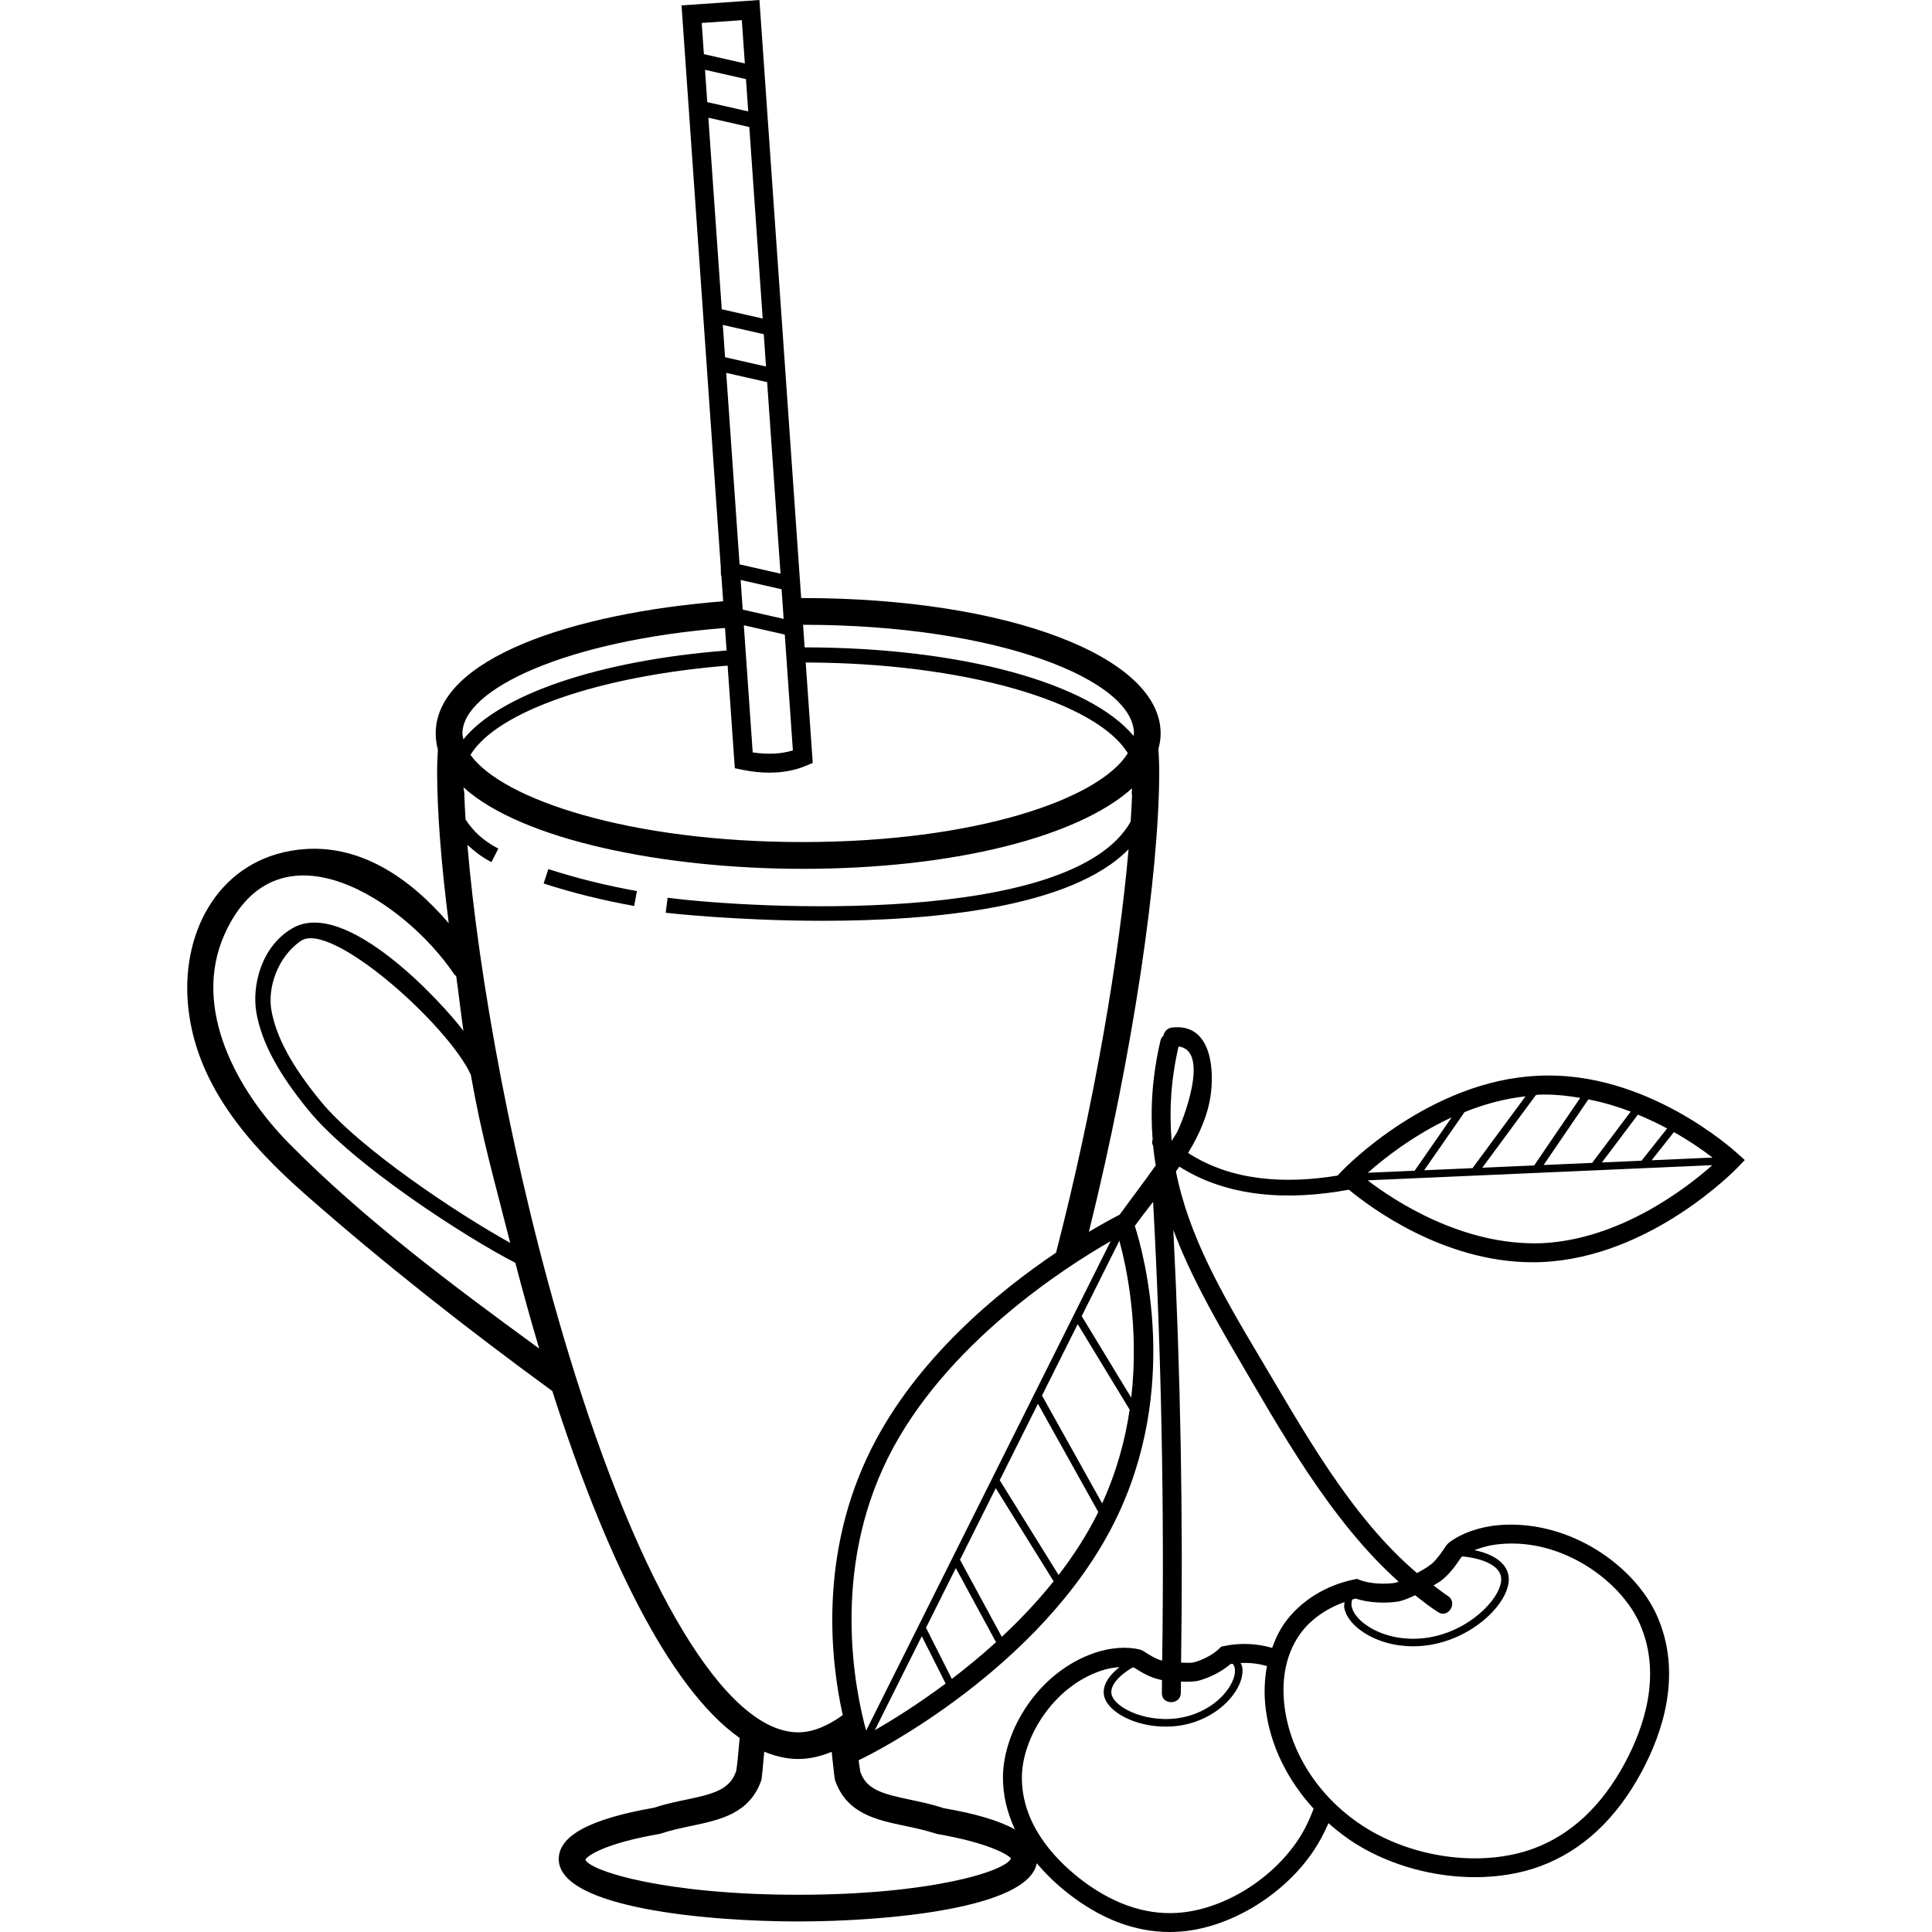 <?xml version="1.0" encoding="iso-8859-1"?>
<!-- Uploaded to: SVG Repo, www.svgrepo.com, Generator: SVG Repo Mixer Tools -->
<svg fill="#000000" height="800px" width="800px" version="1.1" id="Layer_1" xmlns="http://www.w3.org/2000/svg" xmlns:xlink="http://www.w3.org/1999/xlink" 
	 viewBox="0 0 289.104 289.104" xml:space="preserve">
<g>
	<g>
		<g>
			<path d="M81.35,132.208c4.308,1.396,8.868,2.524,13.552,3.364l0.4-2.236c-4.584-0.816-9.04-1.924-13.252-3.284L81.35,132.208z"/>
			<path d="M260.014,172.624c-0.556-0.508-13.704-12.48-29.868-11.644c-16.18,0.712-28.788,13.672-29.32,14.224l-0.68,0.712
				c-7.868,1.284-15.88,0.812-22.36-3.388c1.716-2.824,3.04-5.796,3.424-9.004c0.504-4.232-0.268-10.424-5.828-9.764
				c-0.748,0.088-1.168,0.636-1.292,1.228c-0.192,0.164-0.356,0.376-0.432,0.696c-1.24,5.336-1.552,10.22-1.176,14.856
				c-0.124,0.288-0.116,0.608,0.064,0.912c0.1,0.992,0.232,1.968,0.396,2.94c-1.756,2.492-3.616,4.916-5.404,7.38
				c-0.288,0.144-2.004,1.012-4.596,2.556c6.608-26.664,10.524-53.548,10.524-68.936c0-1.124-0.068-2.228-0.116-3.34
				c0.204-0.752,0.328-1.516,0.328-2.3c0-11.552-23.036-20.26-53.58-20.26c-0.072,0-0.14,0.004-0.212,0.004L113.642,0l-11.656,0.808
				l5.868,84.016c0.008,0.432,0.02,0.864,0.028,1.296l0.064,0.016l0.268,3.84c-22.516,1.78-43.016,8.576-43.016,19.776
				c0,0.824,0.112,1.624,0.324,2.396c-0.044,1.076-0.112,2.148-0.112,3.24c0,6.048,0.608,13.876,1.74,22.76
				c-5.776-6.724-13.404-12.124-22.6-10.988c-11.524,1.428-17.312,11.856-16.452,22.808c0.948,12.064,9.048,21.268,17.712,28.872
				c11.784,10.348,24.172,20.072,36.84,29.316c7.624,23.848,17.292,44.348,28.032,51.912c-0.228,2.68-0.416,4.456-0.52,4.952
				c-0.94,2.78-3.352,3.416-7.536,4.292c-1.552,0.324-3.152,0.66-4.784,1.2c-9.576,1.68-14.232,4.192-14.232,7.676
				c0,7.372,22.52,9.34,35.828,9.34c12.908,0,34.428-1.868,35.704-8.712c1.308,1.556,2.836,3.052,4.628,4.464
				c4.92,3.872,10.052,5.824,15.26,5.824c0.404,0,0.808-0.012,1.212-0.036c7.4-0.42,15.464-5.148,20.076-11.752
				c0.992-1.424,1.8-2.94,2.476-4.496c1.324,1.172,2.736,2.264,4.276,3.208c5.208,3.192,11.584,4.872,17.668,4.872
				c3.416,0,6.748-0.532,9.716-1.628c6.268-2.308,11.372-7.044,15.164-14.072c3.184-5.896,6.172-14.744,2.344-23.4
				c-3.268-7.388-12.98-14.444-23.652-13.584c-2.92,0.248-5.676,1.224-7.552,2.676l-0.316,0.34
				c-0.732,1.104-1.376,2.036-2.196,2.776l-0.444,0.328c-0.428,0.316-1.076,0.688-1.76,1.056
				c-9.92-8.38-17.148-21.584-23.492-32.224c-5.664-9.5-10.676-18.196-12.584-27.884c0.168-0.236,0.344-0.472,0.508-0.712
				c7.352,4.672,16.484,5.088,25.372,3.456c3.2,2.652,14.176,10.856,27.504,10.856c0.468,0,0.936-0.008,1.412-0.032
				c16.18-0.712,28.792-13.668,29.324-14.22l1.004-1.044L260.014,172.624z M176.698,253.344c0.012-0.568,0.008-1.14,0.016-1.708
				c1.032,0.04,2.02,0.016,2.588-0.128c1.444-0.368,3.428-1.264,4.816-2.496c0.12-0.024,0.24-0.02,0.36-0.04
				c0.124,0.188,0.232,0.38,0.276,0.584c0.172,0.788-0.128,1.864-0.824,2.94c-1.4,2.176-3.948,3.844-6.816,4.46
				c-5.176,1.112-10.328-1.312-10.784-3.436c-0.264-1.224,1-2.736,3.136-3.996c0.084,0.016,0.18,0.008,0.26,0.024
				c1.176,0.76,2.288,1.412,3.66,1.744l0.496,0.12c-0.012,0.644-0.008,1.288-0.02,1.932
				C173.826,255.168,176.662,255.168,176.698,253.344z M169.278,209.148l-7.412-12.204l5.636-11.28
				C168.578,189.596,170.494,198.576,169.278,209.148z M138.57,243.576l4.46-8.928l6.016,11.088c-2.236,2.028-4.472,3.864-6.616,5.5
				L138.57,243.576z M141.506,251.928c-4.34,3.228-8.192,5.6-10.596,6.976l7.028-14.064L141.506,251.928z M143.654,233.404
				l5.352-10.712l8.656,13.932c-2.432,3.04-5.072,5.812-7.752,8.312L143.654,233.404z M149.598,221.5l5.716-11.44l9.028,16.188
				c-0.044,0.088-0.076,0.176-0.12,0.264c-1.632,3.268-3.624,6.324-5.816,9.168L149.598,221.5z M155.926,208.832l5.34-10.692
				l7.776,12.804c-0.664,4.52-1.948,9.276-4.116,14.02L155.926,208.832z M166.202,185.728l-36.592,73.244
				c-1.644-5.992-5.276-23.724,3.28-40.852C141.37,201.132,159.454,189.588,166.202,185.728z M169.682,109.752
				c0,0.12-0.048,0.244-0.056,0.364c-6.552-7.84-25.528-13.224-49.22-13.244l-0.236-3.38
				C149.79,93.504,169.682,101.908,169.682,109.752z M120.686,114.56l0.932-0.392l-1.052-15.032
				c23.68,0.048,43.472,5.86,48.196,13.572c-4.228,6.864-22.72,13.296-48.66,13.296c-25.852,0-44.912-6.364-49.7-13.044
				c3.956-6.516,19.32-11.812,38.48-13.356l1.076,15.356l1.056,0.216c1.436,0.296,2.812,0.444,4.12,0.444
				C117.154,115.62,119.01,115.268,120.686,114.56z M118.646,112.292c-1.756,0.532-3.764,0.64-6.012,0.296l-1.328-19.024
				l6.128,1.392L118.646,112.292z M117.266,92.612l-6.128-1.392l-0.308-4.436l6.128,1.396L117.266,92.612z M116.798,85.844
				l-6.128-1.392l-2-28.656l6.124,1.388L116.798,85.844z M105.006,3.436l6-0.416l0.452,6.476l-6.128-1.392L105.006,3.436z
				 M105.498,10.448l6.128,1.392l0.336,4.832l-6.128-1.392L105.498,10.448z M105.998,17.616l6.128,1.392l2.004,28.66l-6.128-1.392
				L105.998,17.616z M108.162,48.62l6.128,1.392l0.336,4.836l-6.128-1.392L108.162,48.62z M108.49,93.968l0.236,3.376
				c-19.036,1.484-33.968,6.564-39.38,13.292c-0.06-0.296-0.148-0.588-0.148-0.884C69.198,103.104,84.866,95.824,108.49,93.968z
				 M43.25,171.1c-7.74-7.844-14.632-20.24-9.632-31.324c8-17.736,27.044-4.844,34.332,5.992c0.092,0.136,0.212,0.212,0.32,0.316
				c0.208,1.364,0.852,6.78,1.08,8.176c-3.272-4.336-17.616-19.952-25.568-15.372c-4.644,2.676-6.14,8.56-5.408,12.684
				c0.788,4.424,3.284,9.08,7.848,14.636c6.6,8.044,23.368,18.888,30.892,22.76c1.124,4.32,2.316,8.608,3.572,12.832
				C67.75,192.356,54.454,182.456,43.25,171.1z M70.45,160.812c1.716,9.668,3.324,14.98,5.896,25.168
				c-7.9-4.38-22.536-14.1-28.368-21.204c-4.304-5.248-6.644-9.572-7.364-13.596c-0.588-3.3,0.848-7.912,4.392-10.376
				C49.49,137.688,66.99,153.312,70.45,160.812z M85.066,202.5c-8.34-27.444-13.528-56.868-15.124-76.084
				c1.052,0.98,2.216,1.884,3.6,2.592l1.032-2.024c-2.176-1.108-3.804-2.624-4.908-4.364c-0.08-1.296-0.144-2.54-0.184-3.712
				c0.048,0.028-0.016-0.42-0.128-1.092c8.78,7.96,30.236,12.196,50.752,12.196c22.724,0,41.272-4.824,49.288-12.048
				c-0.056,0.592-0.068,0.988,0.008,0.944c-0.044,1.268-0.12,2.636-0.212,4.048c-8.824,15.604-56.108,13.08-69.288,11.38
				l-0.288,2.248c0.264,0.036,10.64,1.204,23.508,1.204c16.544,0,37.188-1.944,45.756-10.708
				c-1.356,15.7-5.052,37.948-10.852,60.368c-8.6,5.788-20.888,15.82-27.672,29.408c-7.888,15.796-6.04,31.708-4.248,39.796
				c-2.284,1.648-4.516,2.572-6.664,2.572C108.71,259.22,95.858,238.016,85.066,202.5z M119.442,283.532
				c-19.716,0-31.044-3.488-31.844-5.24c0.224-0.544,2.744-2.416,11.08-3.864l0.292-0.076c1.464-0.492,3-0.812,4.484-1.124
				c4.316-0.908,8.784-1.844,10.5-6.928c0.028-0.076,0.184-1.628,0.408-4.176c1.672,0.688,3.368,1.092,5.08,1.092
				c1.692,0,3.36-0.392,5.008-1.072c0.268,2.536,0.448,4.072,0.476,4.156c1.712,5.084,6.176,6.02,10.488,6.924
				c1.488,0.312,3.028,0.636,4.788,1.204c8.336,1.448,10.856,3.32,11.08,3.664C150.482,280.044,139.15,283.532,119.442,283.532z
				 M141.178,270.568c-1.688-0.572-3.34-0.916-4.94-1.252c-4.176-0.876-6.584-1.508-7.488-4.164
				c-0.072-0.328-0.164-0.96-0.268-1.744l1.076-0.536c1.072-0.532,26.272-13.224,37.204-35.092
				c9.928-19.88,4.452-39.956,3.052-44.336c0.872-1.188,1.788-2.384,2.736-3.6c1.244,22.864,1.684,45.744,1.36,68.64l-0.284-0.064
				c-0.848-0.284-1.64-0.776-2.564-1.376l-0.42-0.192c-1.992-0.5-4.416-0.332-6.82,0.476c-8.552,2.908-13.7,11.728-13.74,18.58
				c-0.016,2.696,0.616,5.324,1.792,7.844C149.526,272.448,145.974,271.388,141.178,270.568z M193.99,275.696
				c-4.136,5.932-11.332,10.172-17.912,10.552c-4.86,0.292-9.812-1.46-14.56-5.188c-3.944-3.108-8.644-8.256-8.604-15.136
				c0.032-5.736,4.556-13.444,11.816-15.908c0.948-0.324,1.888-0.484,2.788-0.548c-1.72,1.352-2.608,2.876-2.304,4.296
				c0.524,2.408,4.608,4.608,9.212,4.608c0.96,0,1.944-0.092,2.924-0.304c3.152-0.68,5.968-2.536,7.528-4.956
				c0.872-1.348,1.22-2.696,0.98-3.796c-0.036-0.168-0.156-0.308-0.224-0.464c1.36-0.072,2.7,0.092,3.952,0.46
				c-0.384,2.052-0.472,4.24-0.168,6.56c0.712,5.412,3.288,10.568,7.152,14.776C195.918,272.4,195.098,274.112,193.99,275.696z
				 M224.55,231.048c9.312-0.848,18.02,5.568,20.816,11.908c3.368,7.604,0.636,15.568-2.244,20.908
				c-3.456,6.4-8.052,10.692-13.652,12.756c-7.48,2.752-17.488,1.552-24.92-3c-6.76-4.14-11.364-10.912-12.312-18.112
				c-0.4-3.02-0.308-7.396,2.368-11.08c1.52-2.1,3.908-3.748,6.592-4.7c-0.024,0.304-0.096,0.612-0.036,0.904
				c0.256,1.284,1.264,2.568,2.832,3.608c2.08,1.38,4.736,2.112,7.48,2.112c1.02,0,2.052-0.1,3.068-0.308
				c6.736-1.356,11.86-6.928,11.172-10.372c-0.36-1.8-2.224-3.12-5.072-3.704C221.806,231.5,223.134,231.168,224.55,231.048z
				 M215.214,241.252c1.548,0.976,2.972-1.476,1.432-2.448c-0.736-0.464-1.416-1.04-2.128-1.56c0.232-0.14,0.5-0.292,0.688-0.42
				l0.316-0.188c1.328-1.008,2.228-2.244,3.152-3.628c0.052-0.036,0.12-0.068,0.172-0.104c3.196,0.312,5.436,1.404,5.756,2.992
				c0.512,2.584-3.984,7.768-10.288,9.044c-3.464,0.704-7.092,0.088-9.692-1.64c-1.296-0.86-2.156-1.916-2.352-2.888
				c-0.068-0.336-0.036-0.688,0.064-1.048c0.172-0.044,0.328-0.124,0.5-0.16c2.064,0.688,4.66,0.728,6.416,0.444
				c0.592-0.096,1.532-0.476,2.508-0.932C212.89,239.6,214.018,240.496,215.214,241.252z M184.902,202.588
				c6.536,11.152,14.152,24.976,24.392,34.092c-0.176,0.06-0.4,0.156-0.5,0.172c-1.496,0.244-3.796,0.168-5.336-0.436l-0.392-0.156
				l-0.412,0.084c-4.24,0.86-8.008,3.2-10.348,6.424c-0.84,1.156-1.444,2.456-1.944,3.82c-2.276-0.66-4.768-0.792-7.22-0.268
				l-0.408,0.088l-0.296,0.296c-0.952,0.956-2.648,1.76-3.836,2.06c-0.268,0.068-1.024,0.072-1.864,0.036
				c0.312-21.6-0.076-43.188-1.16-64.76C177.862,190.188,181.154,196.192,184.902,202.588z M176.05,169.568
				c-0.212,0.376-0.456,0.724-0.68,1.092c-0.016-0.012-0.032-0.024-0.048-0.036c-0.38-4.384-0.116-9.008,1.036-14.032
				C181.178,157.2,176.926,168.008,176.05,169.568z M249.466,168.86l-3.824,4.828l-5.932,0.26l5.384-7.156
				C246.658,167.444,248.13,168.136,249.466,168.86z M244.018,166.34l-5.768,7.672l-7.26,0.32l6.7-9.828
				C239.918,164.956,242.038,165.576,244.018,166.34z M230.274,163.804c2.128-0.076,4.184,0.144,6.192,0.48l-6.892,10.112
				l-7.764,0.34l8.024-10.876C229.982,163.852,230.126,163.812,230.274,163.804z M228.282,164.052L220.35,174.8l-7.236,0.32
				l6.036-8.7C221.978,165.268,225.046,164.42,228.282,164.052z M217.226,167.204l-5.536,7.98l-7.012,0.308
				C207.002,173.432,211.454,169.884,217.226,167.204z M230.634,186.036c-11.756,0.4-21.988-6.344-25.98-9.412l51.58-2.268
				C252.342,177.8,242.39,185.516,230.634,186.036z M247.15,173.62l3.336-4.216c2.516,1.432,4.46,2.804,5.776,3.816L247.15,173.62z"
				/>
		</g>
	</g>
</g>
</svg>